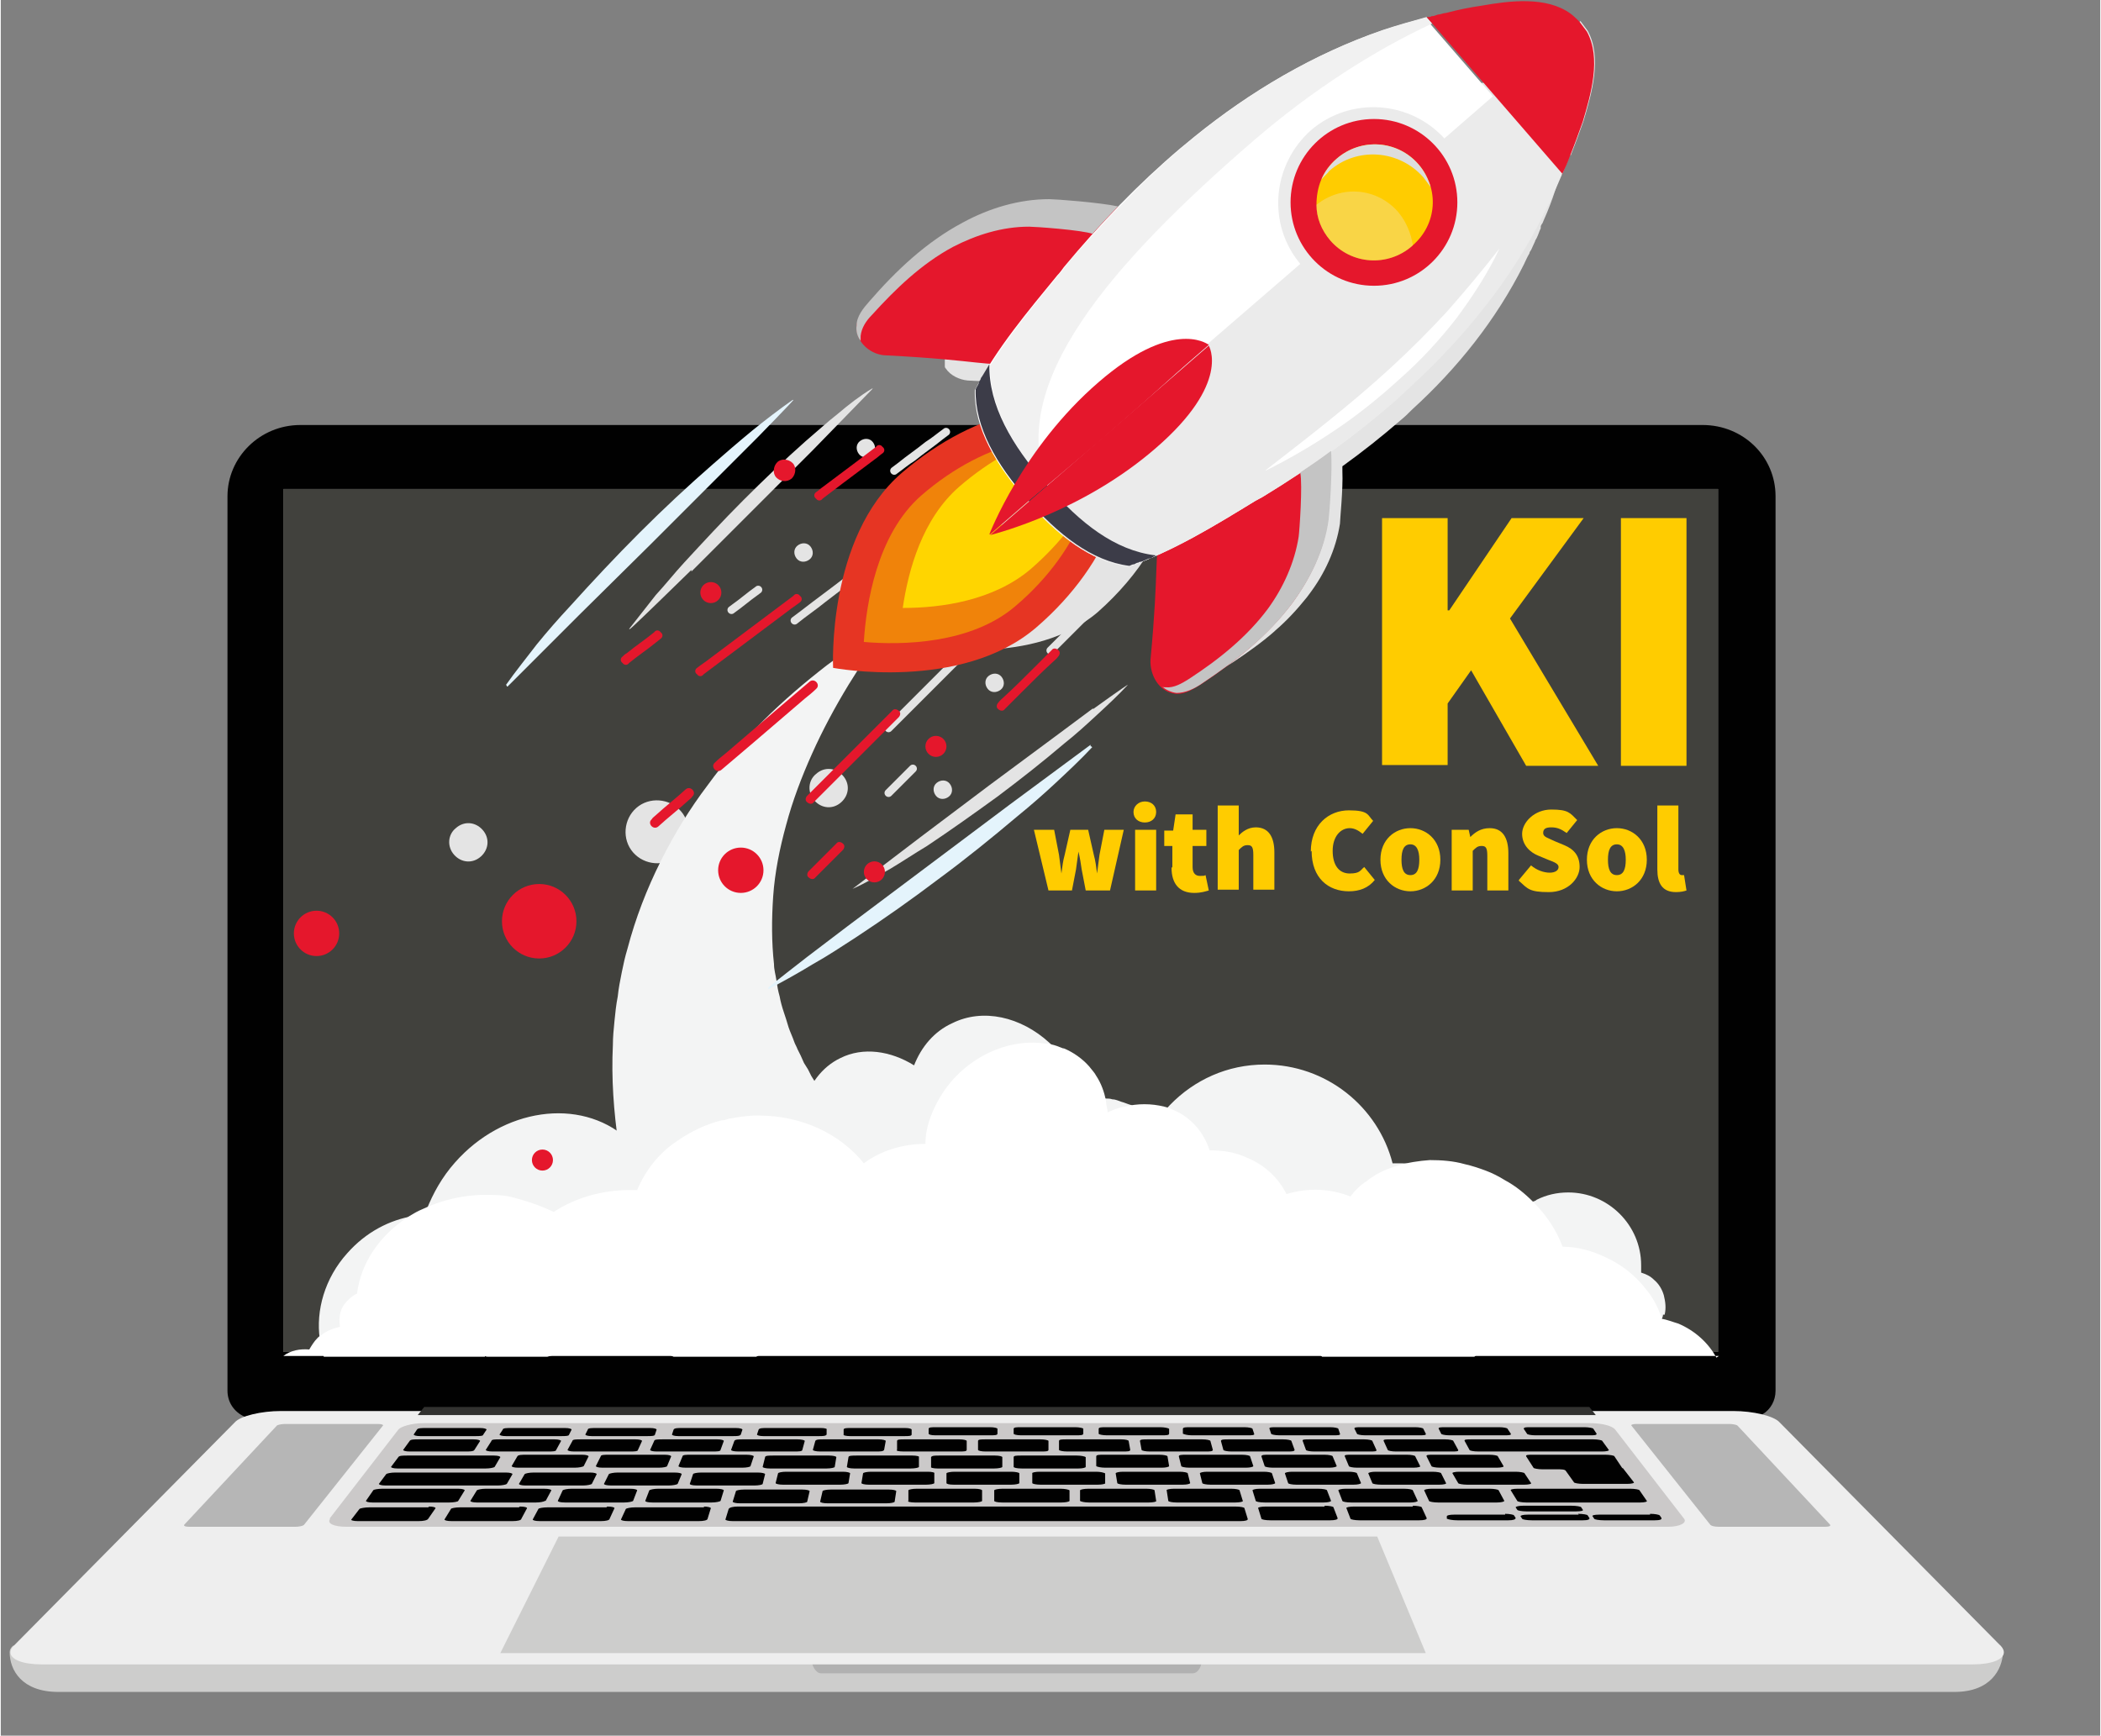 <?xml version="1.0" encoding="UTF-8"?>
<svg xmlns="http://www.w3.org/2000/svg" id="Ebene_1" width="91.5mm" height="75.6mm" version="1.1" viewBox="0 0 259.3 214.4">
  <rect x="0" y="0" width="259.3" height="214.4" fill="#808080" stroke="none"/>
  <defs>
    <style>
      .st0 {
        fill: #f1f1f1;
      }

      .st1 {
        fill: #010101;
      }

      .st2 {
        fill: #fc0;
      }

      .st3 {
        fill: #cdcdcc;
      }

      .st4 {
        fill: #eaeaea;
      }

      .st5 {
        fill: #e4e4e4;
      }

      .st6, .st7 {
        fill: #ebebeb;
      }

      .st8 {
        fill: #323230;
      }

      .st9 {
        fill: #41413d;
      }

      .st10 {
        fill: #c4c4c4;
      }

      .st11 {
        fill: #b1b1b1;
      }

      .st12 {
        fill: #ddd;
      }

      .st13 {
        fill: #fff;
      }

      .st14 {
        fill: #e5172c;
      }

      .st15 {
        fill: #e4f4fc;
      }

      .st16 {
        fill: #f3f4f4;
      }

      .st7 {
        isolation: isolate;
        opacity: .3;
      }

      .st17 {
        fill: #3c3c48;
      }

      .st18 {
        fill: #ffd500;
      }

      .st19 {
        fill: #cbc9c9;
      }

      .st20 {
        fill: #f0830a;
      }

      .st21 {
        fill: #e63523;
      }

      .st22 {
        fill: #e9e8c7;
      }

      .st23 {
        fill: #eee;
      }

      .st24 {
        fill: #b6b6b6;
      }
    </style>
  </defs>
  <g id="Ebene_11">
    <g>
      <path class="st4" d="M204.7,81c0,.5-.2.9-.3,1.4,0,.4.1.8.5.9.4.1.8-.1.9-.5,0-.5.2-.9.3-1.4,0-.4-.1-.8-.5-.9-.4-.1-.8.1-.9.5h0Z"></path>
      <path class="st4" d="M207.3,81.1c.3.4.5.8.8,1.2.2.3.7.5,1,.3.3-.2.5-.7.3-1-.3-.4-.5-.8-.8-1.2-.2-.3-.7-.5-1-.3-.3.2-.5.7-.3,1h0Z"></path>
      <path class="st4" d="M209.2,79.3c.5,0,.9.2,1.4.3.4,0,.8-.1.9-.5.1-.4-.1-.8-.5-.9-.5,0-.9-.2-1.4-.3-.4,0-.8.1-.9.5-.1.4.1.8.5.9h0Z"></path>
      <path class="st4" d="M209.3,76.7c.4-.3.8-.5,1.2-.8.3-.2.5-.7.3-1-.2-.3-.7-.5-1-.3-.4.3-.8.5-1.2.8-.3.2-.5.7-.3,1,.2.3.7.5,1,.3h0Z"></path>
      <path class="st4" d="M207.5,74.8c0-.5.2-.9.3-1.4,0-.4-.1-.8-.5-.9-.4-.1-.8.1-.9.5,0,.5-.2.9-.3,1.4,0,.4.1.8.5.9.4.1.8-.1.9-.5h0Z"></path>
      <path class="st4" d="M204.9,74.7c-.3-.4-.5-.8-.8-1.2-.2-.3-.7-.5-1-.3-.3.2-.5.7-.3,1,.3.4.5.8.8,1.2.2.3.7.5,1,.3.3-.2.5-.7.3-1h0Z"></path>
      <path class="st4" d="M203,76.5c-.5,0-.9-.2-1.4-.3-.4,0-.8.1-.9.5-.1.4.1.8.5.9.5,0,.9.2,1.4.3.4,0,.8-.1.9-.5.1-.4-.1-.8-.5-.9h0Z"></path>
      <path class="st4" d="M202.9,79.1c-.4.3-.8.5-1.2.8-.3.2-.5.7-.3,1,.2.3.7.5,1,.3.4-.3.8-.5,1.2-.8.3-.2.5-.7.3-1-.2-.3-.7-.5-1-.3h0Z"></path>
    </g>
    <g>
      <g>
        <path class="st1" d="M210.1,52.5H37c-5,0-9,4-9,8.8v110.5c0,1.4.8,2.6,2.1,3.2,0,0,0,0,0,0,.5.2,1,.3,1.5.3h184c.7,0,1.4-.2,2-.6,1-.6,1.6-1.7,1.6-2.9V61.3c0-4.9-4-8.8-9-8.8h0,0ZM34.9,60.4h177.2v106.6H34.9V60.4Z"></path>
        <rect class="st9" x="34.9" y="60.4" width="177.2" height="106.6"></rect>
      </g>
      <g>
        <path class="st3" d="M247,203.3H1.5c-.3.3-.4.5-.4.8,0,0,0,0,0,0h0c0,2.2,1.5,4.9,6,4.9h234.2c4.5,0,5.9-2.8,6-4.9h0s0,0,0-.1c0-.2-.1-.5-.4-.8h0,0Z"></path>
        <path class="st11" d="M148.4,204.6h0c0,1.2-.5,2.1-1.2,2.1h-45.9c-.6,0-1.2-.9-1.2-2h0c0-.2,0-.3,0-.5h48.1c0,.1,0,.3,0,.4h0Z"></path>
        <g>
          <path class="st23" d="M247.4,204.1h0c0,.9-1.5,1.5-3.9,1.5H5.1c-2.4,0-3.8-.6-3.9-1.4h0s0,0,0-.1c0-.2.1-.5.4-.8,0,0,0,0,0,0l27.3-27.6c.7-.8,3.3-1.4,5.7-1.4h179.4c2.4,0,5,.6,5.7,1.4l27.3,27.6s0,0,0,0c.3.3.4.6.4.8h0Z"></path>
          <g>
            <path class="st19" d="M40.6,187.6l8.5-11c.3-.4,1.7-.8,3.1-.8h144.1c1.4,0,2.7.3,3.1.8l8.5,11c.4.5-.5,1-2,1H42.7c-1.5,0-2.5-.4-2-1h0Z"></path>
            <g>
              <g>
                <path class="st1" d="M51.9,177.4h6.7c.5,0,1,0,1-.2l.4-.6c0-.1-.3-.2-.8-.2h-6.7c-.5,0-1,0-1.1.2l-.4.6c0,.1.3.2.8.2h0Z"></path>
                <path class="st1" d="M50.5,179.3h6.9c.5,0,1,0,1.1-.2l.7-1.1c0-.1-.3-.2-.8-.2h-6.8c-.5,0-1,0-1.1.2l-.8,1.1c0,.1.3.2.8.2Z"></path>
                <path class="st1" d="M60.7,179.3h6.9c.5,0,1,0,1-.2l.6-1.1c0-.1-.3-.2-.8-.2h-6.8c-.5,0-1,0-1,.2l-.7,1.1c0,.1.3.2.8.2h0Z"></path>
                <path class="st1" d="M70.8,179.3h6.9c.5,0,1,0,1-.2l.5-1.1c0-.1-.3-.2-.8-.2h-6.8c-.5,0-1,0-1,.2l-.6,1.1c0,.1.3.2.8.2Z"></path>
                <path class="st1" d="M81,179.3h6.9c.5,0,1,0,1-.2l.4-1.1c0-.1-.3-.2-.8-.2h-6.8c-.5,0-1,0-1,.2l-.5,1.1c0,.1.3.2.8.2h0Z"></path>
                <path class="st1" d="M90.6,178l-.4,1.1c0,.1.3.2.9.2h6.9c.5,0,1,0,1-.2l.3-1.1c0-.1-.4-.2-.9-.2h-6.8c-.5,0-.9,0-1,.2h0Z"></path>
                <path class="st1" d="M108.4,177.8h-6.8c-.5,0-.9,0-1,.2l-.3,1.1c0,.1.4.2.9.2h6.9c.5,0,.9,0,1-.2l.2-1.1c0-.1-.4-.2-.9-.2h0Z"></path>
                <path class="st1" d="M118.4,177.8h-6.8c-.5,0-.9,0-.9.2v1.1c-.2.1.2.2.8.2h6.9c.5,0,.9,0,.9-.2v-1.1c0-.1-.4-.2-.9-.2h0,0Z"></path>
                <path class="st1" d="M128.4,177.8h-6.8c-.5,0-.9,0-.9.2v1.1c0,.1.4.2.9.2h6.9c.5,0,.9,0,.9-.2v-1.1c0-.1-.5-.2-1-.2h0,0Z"></path>
                <path class="st1" d="M138.4,177.8h-6.8c-.5,0-.9,0-.9.2v1.1c0,.1.5.2,1,.2h6.9c.5,0,.9,0,.9-.2l-.2-1.1c0-.1-.4-.2-.9-.2h0Z"></path>
                <path class="st1" d="M141.9,179.3h6.9c.5,0,.9,0,.9-.2l-.3-1.1c0-.1-.5-.2-1-.2h-6.8c-.5,0-.9,0-.9.2l.2,1.1c0,.1.5.2,1,.2h0s0,0,0,0Z"></path>
                <path class="st1" d="M152,179.3h6.9c.5,0,.9,0,.9-.2l-.4-1.1c0-.1-.5-.2-1-.2h-6.8c-.5,0-.9,0-.9.2l.3,1.1c0,.1.5.2,1,.2h0Z"></path>
                <path class="st1" d="M162.2,179.3h6.9c.5,0,.9,0,.8-.2l-.5-1.1c0-.1-.5-.2-1-.2h-6.8c-.5,0-.9,0-.8.2l.4,1.1c0,.1.5.2,1,.2h0,0Z"></path>
                <path class="st1" d="M172.3,179.3h6.9c.5,0,.9,0,.8-.2l-.6-1.1c0-.1-.5-.2-1-.2h-6.8c-.5,0-.9,0-.8.2l.5,1.1c0,.1.5.2,1,.2h0Z"></path>
                <path class="st1" d="M72,181.1l.6-1.2c0-.1-.3-.2-.8-.2h-6.9c-.5,0-1,0-1.1.2l-.7,1.2c0,.1.3.2.8.2h7c.5,0,1-.1,1.1-.2h0Z"></path>
                <path class="st1" d="M74.3,181.3h7c.5,0,1-.1,1-.2l.5-1.2c0-.1-.3-.2-.8-.2h-6.9c-.5,0-1,0-1,.2l-.6,1.2c0,.1.3.2.8.2h0Z"></path>
                <path class="st1" d="M84.6,181.3h7c.5,0,1-.1,1-.2l.4-1.2c0-.1-.4-.2-.9-.2h-6.9c-.5,0-1,0-1,.2l-.5,1.2c0,.1.3.2.9.2h0Z"></path>
                <path class="st1" d="M94.4,180l-.3,1.2c0,.1.4.2.9.2h7c.5,0,1-.1,1-.2l.2-1.2c0-.1-.4-.2-.9-.2h-6.9c-.5,0-1,0-1,.2h0Z"></path>
                <path class="st1" d="M104.7,180l-.2,1.2c0,.1.4.2.9.2h7c.5,0,1-.1,1-.2v-1.2c.1-.1-.3-.2-.8-.2h-6.9c-.5,0-1,0-1,.2h0Z"></path>
                <path class="st1" d="M114.9,180v1.2c-.1.1.3.2.8.2h7c.5,0,1-.1,1-.2v-1.2c0-.1-.4-.2-.9-.2h-6.9c-.5,0-.9,0-1,.2h0Z"></path>
                <path class="st1" d="M125.1,180v1.2c0,.1.4.2,1,.2h7c.5,0,.9-.1.9-.2v-1.2c-.1-.1-.6-.2-1.1-.2h-6.9c-.5,0-.9,0-.9.2h0Z"></path>
                <path class="st1" d="M135.3,179.9v1.2c.1.1.6.2,1.1.2h7c.5,0,.9-.1.9-.2l-.2-1.2c0-.1-.5-.2-1-.2h-6.9c-.5,0-.9,0-.9.2h0Z"></path>
                <path class="st1" d="M146.8,181.3h7c.5,0,.9-.1.9-.2l-.4-1.2c0-.1-.5-.2-1-.2h-6.9c-.5,0-.9,0-.9.2l.3,1.2c0,.1.5.2,1,.2h0Z"></path>
                <path class="st1" d="M157.1,181.3h7c.5,0,.9-.1.9-.2l-.5-1.2c0-.1-.5-.2-1-.2h-6.9c-.5,0-.9,0-.9.2l.4,1.2c0,.1.5.2,1,.2h0,0Z"></path>
                <path class="st1" d="M167.5,181.3h7c.5,0,.9-.1.8-.2l-.6-1.2c0-.1-.5-.2-1-.2h-6.9c-.5,0-.9,0-.8.2l.5,1.2c0,.1.5.2,1,.2h0,0Z"></path>
                <path class="st1" d="M177.8,181.3h7c.5,0,.9-.1.8-.2l-.7-1.2c0-.1-.5-.2-1.1-.2h-6.9c-.5,0-.9,0-.8.2l.6,1.2c0,.1.5.2,1.1.2h0,0Z"></path>
                <path class="st1" d="M200.3,181.4l-.6-.9-.4-.6c0-.1-.6-.2-1.1-.2h-9c-.5,0-.9,0-.8.2l.9,1.4c0,.1.6.2,1.1.2h1.8c.5,0,1,0,1.1.2l1,1.4c0,.1.6.2,1.1.2h5.5c.5,0,.9-.1.8-.2l-1.4-1.8h0Z"></path>
                <path class="st1" d="M64.8,183.5h7.1c.5,0,1-.1,1.1-.2l.6-1.2c0-.1-.3-.2-.8-.2h-7c-.5,0-1,.1-1.1.2l-.7,1.2c0,.1.3.2.8.2h0,0Z"></path>
                <path class="st1" d="M75.4,183.5h7.1c.5,0,1-.1,1.1-.2l.5-1.2c0-.1-.3-.2-.9-.2h-7c-.5,0-1,.1-1.1.2l-.6,1.2c0,.1.3.2.9.2h0Z"></path>
                <path class="st1" d="M86,183.5h7.1c.5,0,1-.1,1-.2l.3-1.2c0-.1-.4-.2-.9-.2h-7c-.5,0-1,.1-1,.2l-.4,1.2c0,.1.3.2.9.2h0Z"></path>
                <path class="st1" d="M104.7,183.2l.2-1.2c0-.1-.4-.2-.9-.2h-7c-.5,0-1,.1-1,.2l-.3,1.2c0,.1.4.2.9.2h7.1c.5,0,1-.1,1-.2h0,0Z"></path>
                <path class="st1" d="M115.3,183.2v-1.2c.1-.1-.3-.2-.8-.2h-7c-.5,0-1,.1-1,.2l-.2,1.2c0,.1.4.2.9.2h7.1c.5,0,1-.1,1-.2h0Z"></path>
                <path class="st1" d="M125.8,183.2v-1.2c0-.1-.5-.2-1-.2h-7c-.5,0-1,.1-1,.2v1.2c0,.1.3.2.9.2h7.1c.5,0,1-.1,1-.2h0Z"></path>
                <path class="st1" d="M136.4,183.2v-1.2c-.2-.1-.6-.2-1.1-.2h-7c-.5,0-1,.1-.9.2v1.2c0,.1.5.2,1,.2h7.1c.5,0,1-.1.9-.2h0Z"></path>
                <path class="st1" d="M146.9,183.2l-.3-1.2c0-.1-.5-.2-1-.2h-7c-.5,0-.9.1-.9.2l.2,1.2c0,.1.5.2,1,.2h7.1c.5,0,.9-.1.9-.2h0Z"></path>
                <path class="st1" d="M149.4,183.4h7.1c.5,0,.9-.1.9-.2l-.4-1.2c0-.1-.5-.2-1-.2h-7c-.5,0-.9.1-.9.2l.3,1.2c0,.1.5.2,1,.2h0,0Z"></path>
                <path class="st1" d="M160,183.4h7.1c.5,0,.9-.1.9-.2l-.5-1.2c0-.1-.5-.2-1-.2h-7c-.5,0-.9.1-.9.2l.4,1.2c0,.1.5.2,1,.2h0,0Z"></path>
                <path class="st1" d="M170.6,183.4h7.1c.5,0,.9-.1.8-.2l-.6-1.2c0-.1-.5-.2-1.1-.2h-7c-.5,0-.9.1-.9.2l.5,1.2c0,.1.5.2,1.1.2h0Z"></path>
                <path class="st1" d="M181.1,183.4h7.1c.5,0,.9-.1.8-.2l-.8-1.2c0-.1-.6-.2-1.1-.2h-7c-.5,0-.9.1-.8.2l.7,1.2c0,.1.6.2,1.1.2h0Z"></path>
                <path class="st1" d="M67.3,185.4l.7-1.3c0-.1-.3-.2-.9-.2h-7.2c-.5,0-1,.1-1.1.2l-.8,1.3c0,.1.3.2.8.2h7.3c.5,0,1-.1,1.1-.2h0Z"></path>
                <path class="st1" d="M78.1,185.4l.5-1.3c0-.1-.3-.2-.9-.2h-7.2c-.5,0-1,.1-1.1.2l-.6,1.3c0,.1.3.2.9.2h7.3c.5,0,1-.1,1.1-.2h0Z"></path>
                <path class="st1" d="M88.4,183.9h-7.2c-.5,0-1,.1-1.1.2l-.5,1.3c0,.1.3.2.9.2h7.3c.5,0,1-.1,1.1-.2l.4-1.3c0-.1-.4-.2-.9-.2h0Z"></path>
                <path class="st1" d="M91.3,185.7h7.3c.5,0,1-.1,1-.2l.3-1.3c0-.1-.4-.2-.9-.2h-7.2c-.5,0-1,.1-1,.2l-.4,1.3c0,.1.4.2.9.2h0Z"></path>
                <path class="st1" d="M102.1,185.7h7.3c.5,0,1-.1,1-.2l.2-1.3c0-.1-.4-.2-.9-.2h-7.2c-.5,0-1,.1-1,.2l-.3,1.3c0,.1.4.2.9.2h0Z"></path>
                <path class="st1" d="M112.9,185.6h7.3c.5,0,1-.1,1-.2v-1.3c0-.1-.4-.2-.9-.2h-7.2c-.5,0-1,.1-1,.2v1.3c-.2.1.3.2.8.2h0Z"></path>
                <path class="st1" d="M123.7,185.6h7.3c.5,0,1-.1,1-.2v-1.3c-.1-.1-.6-.2-1.1-.2h-7.2c-.5,0-1,.1-1,.2v1.3c0,.1.4.2,1,.2h0Z"></path>
                <path class="st1" d="M134.5,185.6h7.3c.5,0,1-.1.9-.2l-.2-1.3c0-.1-.5-.2-1-.2h-7.2c-.5,0-1,.1-1,.2v1.3c.1.1.6.2,1.1.2h0,0Z"></path>
                <path class="st1" d="M152.1,183.9h-7.2c-.5,0-1,.1-.9.2l.2,1.3c0,.1.5.2,1,.2h7.3c.5,0,1-.1.9-.2l-.4-1.3c0-.1-.5-.2-1-.2h0Z"></path>
                <path class="st1" d="M162.7,183.9h-7.2c-.5,0-.9.1-.9.2l.4,1.3c0,.1.5.2,1.1.2h7.3c.5,0,.9-.1.9-.2l-.5-1.3c0-.1-.5-.2-1.1-.2h0Z"></path>
                <path class="st1" d="M173.3,183.9h-7.2c-.5,0-.9.1-.9.2l.5,1.3c0,.1.5.2,1.1.2h7.3c.5,0,.9-.1.9-.2l-.6-1.3c0-.1-.5-.2-1.1-.2h0Z"></path>
                <path class="st1" d="M183.9,183.9h-7.2c-.5,0-.9.1-.9.2l.6,1.3c0,.1.6.2,1.1.2h7.3c.5,0,.9-.1.9-.2l-.7-1.3c0-.1-.6-.2-1.1-.2h0,0Z"></path>
                <path class="st1" d="M188.3,185.6h14.2c.5,0,.9-.1.8-.2l-.9-1.3c0-.1-.6-.2-1.1-.2h-14c-.5,0-.9.1-.8.2l.8,1.3c0,.1.6.2,1.1.2h0Z"></path>
                <path class="st1" d="M64,186.2h-7.3c-.5,0-1.1.1-1.1.2l-.8,1.3c0,.1.3.2.9.2h7.5c.6,0,1.1-.1,1.1-.3l.7-1.3c0-.1-.3-.2-.9-.2h0Z"></path>
                <path class="st1" d="M74.8,186.2h-7.3c-.5,0-1.1.1-1.1.2l-.7,1.3c0,.1.3.2.9.2h7.5c.6,0,1.1-.1,1.1-.3l.6-1.3c0-.1-.3-.2-.9-.2h0Z"></path>
                <path class="st1" d="M86.9,186.2h-8.6c-.5,0-1,.1-1.1.2l-.6,1.3c0,.1.3.2.9.2h8.7c.6,0,1.1-.1,1.1-.3l.4-1.3c0-.1-.4-.2-.9-.2h0Z"></path>
                <path class="st1" d="M152.7,186.1h-61.7c-.5,0-1,.1-1.1.3l-.4,1.3c0,.1.4.2.9.2h62.7c.6,0,1-.1.9-.3l-.4-1.3c0-.1-.5-.2-1.1-.2h0s0,0,0,0Z"></path>
                <path class="st1" d="M163.5,186.1h-7.3c-.5,0-1,.1-.9.2l.4,1.3c0,.1.5.2,1.1.2h7.4c.6,0,1-.1.9-.3l-.5-1.3c0-.1-.5-.2-1.1-.2h0,0Z"></path>
                <path class="st1" d="M174.4,186.1h-7.3c-.5,0-1,.1-.9.2l.5,1.3c0,.1.6.2,1.1.2h7.4c.6,0,1-.1.9-.3l-.6-1.3c0-.1-.6-.2-1.1-.2h0Z"></path>
                <path class="st1" d="M198.6,179.1l-.8-1.1c0-.1-.6-.2-1.1-.2h-15.1c-.5,0-.9,0-.8.2l.6,1.1c0,.1.5.2,1.1.2h15.3c.5,0,.9-.1.8-.2h0,0Z"></path>
                <path class="st1" d="M49,181.4h10.9c.5,0,1-.1,1.1-.2l.7-1.2c0-.1-.3-.2-.8-.2h-10.7c-.5,0-1,0-1.1.2l-.9,1.2c0,.1.3.2.8.2h0Z"></path>
                <path class="st1" d="M47.5,183.5h13.9c.5,0,1-.1,1.1-.2l.7-1.2c0-.1-.3-.2-.8-.2h-13.7c-.5,0-1,.1-1.1.2l-.9,1.2c0,.1.3.2.8.2h0Z"></path>
                <path class="st1" d="M56.5,185.4l.8-1.3c0-.1-.3-.2-.8-.2h-9.4c-.5,0-1.1.1-1.1.2l-.9,1.3c0,.1.3.2.8.2h9.5c.5,0,1.1-.1,1.1-.2h0Z"></path>
                <path class="st1" d="M52.8,186.2h-7.3c-.5,0-1.1.1-1.2.2l-1,1.3c-.1.1.3.2.8.2h7.5c.6,0,1.1-.1,1.2-.3l.9-1.3c0-.1-.3-.2-.8-.2h0Z"></path>
                <path class="st1" d="M62.5,177.4h6.7c.5,0,1,0,1-.2l.3-.6c0-.1-.3-.2-.8-.2h-6.7c-.5,0-1,0-1,.2l-.4.6c0,.1.3.2.8.2h0Z"></path>
                <path class="st1" d="M73.1,177.4h6.7c.5,0,1,0,1-.2l.2-.6c0-.1-.3-.2-.8-.2h-6.7c-.5,0-1,0-1,.2l-.3.6c0,.1.3.2.8.2h0Z"></path>
                <path class="st1" d="M83.7,177.4h6.7c.5,0,.9,0,1-.2l.2-.6c0-.1-.3-.2-.8-.2h-6.7c-.5,0-.9,0-1,.2l-.2.6c0,.1.3.2.8.2h0,0Z"></path>
                <path class="st1" d="M94.3,177.4h6.7c.5,0,.9,0,1-.2v-.6c.1-.1-.2-.2-.7-.2h-6.7c-.5,0-.9,0-1,.2l-.2.6c0,.1.3.2.8.2h0Z"></path>
                <path class="st1" d="M104.9,177.4h6.7c.5,0,.9,0,.9-.2v-.6c0-.1-.3-.2-.8-.2h-6.7c-.5,0-.9,0-.9.2v.6c-.1.1.3.2.8.2h0Z"></path>
                <path class="st1" d="M115.5,177.3h6.7c.5,0,.9,0,.9-.2v-.6c0-.1-.4-.2-.9-.2h-6.7c-.5,0-.9,0-.9.2v.6c0,.1.3.2.8.2h0Z"></path>
                <path class="st1" d="M126.1,177.3h6.7c.5,0,.9,0,.9-.2v-.6c0-.1-.5-.2-1-.2h-6.7c-.5,0-.9,0-.9.2v.6c0,.1.4.2.9.2h0Z"></path>
                <path class="st1" d="M136.7,177.3h6.7c.5,0,.9,0,.9-.2v-.6c-.1-.1-.6-.2-1.1-.2h-6.7c-.5,0-.9,0-.9.2v.6c0,.1.5.2,1,.2h0,0Z"></path>
                <path class="st1" d="M147.3,177.3h6.7c.5,0,.9,0,.8-.2l-.2-.6c0-.1-.5-.2-1-.2h-6.7c-.5,0-.9,0-.9.2v.6c.2.1.6.2,1.1.2h0,0Z"></path>
                <path class="st1" d="M157.9,177.3h6.7c.5,0,.9,0,.8-.2l-.2-.6c0-.1-.5-.2-1-.2h-6.7c-.5,0-.9,0-.8.2l.2.6c0,.1.5.2,1,.2h0,0Z"></path>
                <path class="st1" d="M168.5,177.3h6.7c.5,0,.9,0,.8-.2l-.3-.6c0-.1-.5-.2-1-.2h-6.7c-.5,0-.9,0-.8.2l.3.6c0,.1.5.2,1,.2h0Z"></path>
                <path class="st1" d="M179,177.3h6.7c.5,0,.9,0,.8-.2l-.4-.6c0-.1-.5-.2-1-.2h-6.7c-.5,0-.9,0-.8.2l.3.6c0,.1.5.2,1,.2h0Z"></path>
                <path class="st1" d="M194.9,187.1h-6.3c-.6,0-.9.1-.9.2l.2.3c0,.1.6.2,1.2.2h6.3c.6,0,.9-.1.8-.3l-.2-.3c0-.1-.6-.2-1.2-.2h0Z"></path>
                <path class="st1" d="M194.2,186h-6.2c-.5,0-.9.1-.9.2l.2.3c0,.1.6.2,1.1.2h6.2c.6,0,.9-.1.8-.2l-.2-.3c0-.1-.6-.2-1.2-.2h0Z"></path>
                <path class="st1" d="M203.7,187.1h-6.3c-.6,0-.9.1-.8.2l.2.3c0,.1.6.2,1.2.2h6.3c.6,0,.9-.1.8-.3l-.2-.3c-.1-.1-.6-.2-1.2-.2h0Z"></path>
                <path class="st1" d="M185.8,187.1h-6.3c-.6,0-.9.1-.9.2v.3c.2.1.7.2,1.3.2h6.3c.6,0,.9-.1.9-.3l-.2-.3c0-.1-.6-.2-1.1-.2h0Z"></path>
                <path class="st1" d="M189.6,177.3h6.7c.5,0,.8,0,.8-.2l-.4-.6c0-.1-.6-.2-1.1-.2h-6.7c-.5,0-.8,0-.8.2l.4.6c0,.1.5.2,1,.2h0Z"></path>
              </g>
              <path class="st24" d="M225.2,188.6h-13c-.5,0-1-.1-1.1-.3l-9.7-12.2c-.1-.1.2-.2.6-.2h11.5c.4,0,.9.1,1,.2l11.4,12.2c.2.2-.1.3-.6.3h0Z"></path>
              <path class="st24" d="M36.3,188.6h-13c-.5,0-.8-.1-.6-.3l11.4-12.2c.1-.1.6-.2,1-.2h11.5c.4,0,.7.1.6.2l-9.7,12.2c-.1.2-.7.3-1.1.3h0Z"></path>
            </g>
            <polygon class="st3" points="176 204.2 61.7 204.2 68.9 189.8 170 189.8 176 204.2"></polygon>
          </g>
          <polygon class="st8" points="197 174.8 51.5 174.8 52.3 173.8 196.2 173.8 197 174.8"></polygon>
        </g>
      </g>
    </g>
    <g>
      <path class="st5" d="M134.9,87.5l-4.3,3.2-8.5,6.3-8.5,6.4-4.2,3.2-4.2,3.2h0c1.6-.7,3.1-1.6,4.7-2.5,1.5-.9,3-1.9,4.5-2.8,3-2,5.8-4,8.7-6.1,2.8-2.1,5.6-4.3,8.3-6.6,1.4-1.1,2.7-2.3,4-3.5,1.3-1.2,2.6-2.4,3.8-3.7h0c0-.1-4.3,3-4.3,3h0Z"></path>
      <path class="st5" d="M85.3,70.6l7.5-7.5,7.5-7.5,3.7-3.8,3.7-3.8h-.1c-1.5.9-2.9,2-4.2,3.1-1.4,1.1-2.7,2.3-4,3.4-2.6,2.3-5.2,4.8-7.7,7.3-2.5,2.5-4.9,5.1-7.3,7.7-1.2,1.3-2.3,2.7-3.5,4-1.1,1.4-2.2,2.8-3.3,4.2h.1c0,.1,3.8-3.6,3.8-3.6l3.8-3.7h0Z"></path>
      <path class="st5" d="M193,13.2c-.2-.4-.5-.7-.7-1-.3-.3-.6-.6-.9-.9-2.6-1.9-6.5-1.4-9.4-.9-1.2.2-2.5.5-3.8.8-.3,0-.6.1-.8.2-.2,0-.5.1-.7.2-.1,0-.2,0-.3,0,0,0-.1,0-.2,0h0c-1.6.4-3.1.9-4.6,1.4-7.2,2.4-13.8,6.3-19.7,11.1-.5.4-1,.8-1.4,1.2-.5.4-1,.9-1.5,1.3,0,0-.1.1-.2.2-.5.4-.9.8-1.4,1.3,0,0-.2.2-.3.3-.4.4-.9.8-1.3,1.2-.1.1-.2.2-.3.3-.4.4-.8.8-1.3,1.3-.1.1-.2.2-.3.3,0,0,0,0-.1.1,0,0,0,0,0,0,0,0-.1,0-.2,0h0c0,0-.1,0-.2,0,0,0,0,0,0,0,0,0-.1,0-.2,0,0,0,0,0,0,0,0,0,0,0-.1,0,0,0,0,0,0,0,0,0-.1,0-.2,0h-.1s0,0-.1,0c0,0-.1,0-.2,0,0,0,0,0,0,0-2.2-.3-5.2-.5-5.7-.5-1.7,0-3.3.3-4.9.7-1.5.4-2.9,1-4.2,1.7-3.8,2-6.9,5-9.7,8.2-.6.7-1.3,1.5-1.4,2.5h0c0,.1,0,.2,0,.3,0,0,0,0,0,0,0,0,0,.2,0,.3,0,0,0,0,0,0,0,0,0,.2,0,.3,0,0,0,0,0,0,0,0,0,.1,0,.2,0,0,0,0,0,0,0,0,0,.1.1.2,0,0,0,0,0,0,0,0,0,0,0,0h0c.6.9,1.7,1.4,2.7,1.5,6.7.3,9.3.8,10.9.9-.1.2-.3.5-.4.7,0,0,0,.2-.1.2,0,.1-.2.3-.2.4,0,0,0,0,0,.1,0,.1-.1.2-.2.3,0,0,0,0,0,0,0,0,0,.1,0,.2,0,0,0,0,0,0,0,.2-.2.3-.3.5,0,0,0,.1,0,.2,0,1.2.2,2.4.5,3.6-2.7,1.1-5.6,2.9-8.2,5.2-7.9,6.8-7.2,20.5-7.2,20.5,0,0,13.4,2.6,21.3-4.2,2.6-2.3,4.8-4.9,6.3-7.4,1.1.5,2.2.9,3.4,1,.2,0,.4-.1.5-.2,0,0,0,0,0,0,0,0,.1,0,.2,0,0,0,0,0,0,0,0,0,0,0,.1,0,0,0,0,0,0,0,0,0,.2,0,.3,0,0,0,.1,0,.2,0,.2,0,.4-.2.6-.2,0,0,0,0,0,0,0,0,0,0,.1,0h0s0,0,0,0c.2,0,.4-.2.6-.3-.1,1.6,0,4.2-.7,10.9,0,1,.3,2.2,1.1,2.9,0,0,0,0,0,0,0,0,0,0,0,0,0,0,0,0,0,0,0,0,.1.1.2.2,0,0,0,0,0,0,0,0,.1,0,.2.1,0,0,0,0,0,0,0,0,.2,0,.3.1,0,0,0,0,0,0,0,0,.2,0,.3,0,0,0,0,0,0,0,0,0,.2,0,.3,0,0,0,0,0,0,0,.3,0,.5,0,.8,0,.7-.2,1.3-.5,1.9-.9,1.8-1.2,3.5-2.4,5.1-3.8,0,0,0,0,0,0,0,0,0,0,.1-.1,1.4-1.2,2.7-2.6,3.9-4.1.1-.1.2-.3.3-.4,1.9-2.5,3.3-5.5,3.8-8.7,0-.5.4-4.3.3-6.5h0c0,0,0-.1,0-.2,0,0,0,0,0-.1,0,0,0,0,0,0,0,0,0,0,0-.1,0,0,0,0,0,0,0,0,0-.1,0-.2,0,0,0,0,0,0h0c2.5-1.8,4.9-3.7,7.2-5.7.5-.4.9-.8,1.4-1.3,5.6-5.1,10.4-11.1,13.8-17.9.2-.4.4-.9.7-1.4,0-.1.1-.3.2-.4.2-.4.3-.7.5-1.1,0-.1.1-.2.2-.4.2-.4.3-.8.5-1.2h0,0c0,0,0-.1,0-.2,0-.1.1-.3.2-.4.2-.5.4-.9.6-1.4.5-1.2.9-2.4,1.3-3.6.9-2.8,2-6.6.5-9.4h0Z"></path>
      <path class="st5" d="M112.3,94.6c-.9.9-1.7,1.7-2.6,2.6-.1.1-.2.2-.4.4-.2.2-.2.5,0,.7.2.2.5.2.7,0,.9-.9,1.7-1.7,2.6-2.6.1-.1.2-.2.4-.4.2-.2.2-.5,0-.7-.2-.2-.5-.2-.7,0Z"></path>
      <path class="st5" d="M96.5,88.9l-3.2,2.7c-.2.1-.3.3-.4.4-.5.4.2,1.2.7.8l3.2-2.7c.2-.1.3-.3.4-.4.5-.4-.2-1.2-.7-.8h0Z"></path>
      <path class="st5" d="M108.9,79.5c.4-.4.8-.7,1.2-1.1.5-.4-.2-1.2-.7-.8-1.1,1-2.2,1.9-3.4,2.9-1.8,1.5-3.6,3.1-5.3,4.6-.4.4-.8.7-1.2,1.1-.5.4.2,1.2.7.8,1.1-1,2.2-1.9,3.4-2.9,1.8-1.5,3.6-3.1,5.3-4.6h0Z"></path>
      <path class="st5" d="M118.9,80.7c-.2-.2-.5-.2-.7,0-1,1-2,2-3,3-1.6,1.6-3.2,3.2-4.8,4.8-.4.4-.7.7-1.1,1.1-.2.2-.2.5,0,.7.2.2.5.2.7,0,1-1,2-2,3-3,1.6-1.6,3.2-3.2,4.8-4.8.4-.4.7-.7,1.1-1.1.2-.2.2-.5,0-.7Z"></path>
      <path class="st5" d="M130,80.7c.6-.6,1.3-1.3,1.9-1.9,1-1,2-2,3-3,.2-.2.5-.5.7-.7.2-.2.2-.5,0-.7-.2-.2-.5-.2-.7,0-.6.6-1.3,1.3-1.9,1.9-1,1-2,2-3,3-.2.2-.5.5-.7.7-.2.2-.2.5,0,.7.2.2.5.2.7,0Z"></path>
      <path class="st5" d="M93.9,72.5c-.2-.2-.5-.2-.7,0-1,.7-1.9,1.5-2.9,2.2-.1.1-.3.2-.4.3-.2.2-.2.5,0,.7.2.2.5.2.7,0,1-.7,1.9-1.5,2.9-2.2.1-.1.3-.2.4-.3.2-.2.2-.5,0-.7Z"></path>
      <path class="st5" d="M107.2,70.3c.4-.3.8-.6,1.2-.9.2-.2.2-.5,0-.7-.2-.2-.5-.2-.7,0-1.1.9-2.3,1.7-3.4,2.6-1.8,1.4-3.6,2.7-5.4,4.1-.4.3-.8.6-1.2.9-.2.2-.2.5,0,.7.2.2.5.2.7,0,1.1-.9,2.3-1.7,3.4-2.6,1.8-1.4,3.6-2.7,5.4-4.1Z"></path>
      <path class="st5" d="M110.7,58.5c.7-.5,1.4-1.1,2.2-1.6,1.1-.9,2.3-1.7,3.4-2.6.3-.2.5-.4.8-.6.2-.2.2-.5,0-.7-.2-.2-.5-.2-.7,0-.7.5-1.4,1.1-2.2,1.6-1.1.9-2.3,1.7-3.4,2.6-.3.2-.5.4-.8.6-.2.2-.2.5,0,.7.2.2.5.2.7,0Z"></path>
      <path class="st5" d="M100.7,95.6c-1,.8-1.1,2.3-.2,3.3s2.3,1.1,3.3.2,1.1-2.3.2-3.3-2.3-1.1-3.3-.2Z"></path>
      <path class="st5" d="M56.2,102.3c-1,.8-1.1,2.3-.2,3.3s2.3,1.1,3.3.2,1.1-2.3.2-3.3-2.3-1.1-3.3-.2Z"></path>
      <path class="st5" d="M78.5,99.8c-1.6,1.4-1.8,3.9-.4,5.5,1.4,1.6,3.9,1.8,5.5.4,1.6-1.4,1.8-3.9.4-5.5s-3.9-1.8-5.5-.4Z"></path>
      <path class="st5" d="M123.5,85.2c.5-.4.5-1.1.1-1.6-.4-.5-1.1-.5-1.6-.1-.5.4-.5,1.1-.1,1.6.4.5,1.1.5,1.6.1Z"></path>
      <path class="st5" d="M80.7,127c-.5.4-.5,1.1-.1,1.6.4.5,1.1.5,1.6.1s.5-1.1.1-1.6c-.4-.5-1.1-.5-1.6-.1Z"></path>
      <path class="st5" d="M115.6,96.7c-.5.4-.5,1.1-.1,1.6.4.5,1.1.5,1.6.1.5-.4.5-1.1.1-1.6-.4-.5-1.1-.5-1.6-.1h0Z"></path>
      <path class="st5" d="M106.1,54.5c-.5.4-.5,1.1-.1,1.6s1.1.5,1.6.1.5-1.1.1-1.6-1.1-.5-1.6-.1Z"></path>
      <path class="st5" d="M98.4,67.4c-.5.4-.5,1.1-.1,1.6s1.1.5,1.6.1.5-1.1.1-1.6c-.4-.5-1.1-.5-1.6-.1h0Z"></path>
    </g>
    <path class="st16" d="M79.4,153.3c-1.3-3.9-2.4-7.9-3.1-11.9-.6-4.1-.9-8.2-.7-12.3,0-1,.1-2,.2-3,.1-1,.2-2,.4-3,.1-1,.3-2,.5-3,.2-1,.4-1.9.7-2.9,1-3.8,2.4-7.4,4.1-10.8,1.7-3.4,3.6-6.5,5.8-9.4,2.1-2.9,4.5-5.6,6.9-8,2.5-2.5,5.1-4.7,7.8-6.8,1.4-1,2.7-2,4.1-3,1.4-.9,2.8-1.8,4.3-2.6-1.1,1.3-2.1,2.6-3,3.9-1,1.3-1.8,2.7-2.7,4.1-1.7,2.8-3.2,5.6-4.5,8.5-1.3,2.9-2.4,5.8-3.2,8.8-.8,2.9-1.4,5.9-1.6,8.8-.2,2.9-.2,5.7.1,8.4,0,.7.2,1.3.3,2,.1.7.2,1.3.4,2,.1.6.3,1.3.5,1.9.2.6.4,1.2.6,1.9.2.6.5,1.2.7,1.8.1.3.3.6.4.9l.2.4.2.4.4.9.5.8.2.4.2.4.5.8c1.3,2.2,2.9,4.2,4.6,6.1l-25.7,13.5h0s0,0,0,0Z"></path>
    <g>
      <path class="st16" d="M205.3,162.4c0,.3-.2.6-.3,1-.3.7-.6,1.3-1.1,1.9-2,2.2-5.2,2.7-7.1,1-.4-.4-.7-.8-1-1.3-.8.2-1.5.3-2.4.3-3.2,0-5.9-1.6-7.5-4.1-.7,2.5-2,4.7-3.9,6.4h-18.8c-1.2-1.1-2.2-2.4-2.9-3.9-1.5.4-3,.7-4.6.7-5.5,0-10.4-2.7-13.4-6.9-2.1,1.8-4.9,2.9-7.9,2.9-5.6,0-10.2-3.7-11.8-8.7-1.1-.2-2.2-.7-3.2-1.3-.8,2.2-2.3,4-4.3,4.9-1.2.6-2.6.9-3.9.8-1,2.7-2.8,4.9-5.3,6.1-2.5,1.2-5.4,1.3-8.1.4-.9,2.1-2.5,3.9-4.5,5h-10.2c-1.1-.5-2.1-1.2-3.1-2.1-1.4-.8-2.6-2-3.7-3.3-2.5,2.7-5.6,4.5-8.8,5.4h-7.3c-.1,0-.3,0-.4-.1,0,0,0,0,0,.1h-19.9c-.2-.6-.4-1.2-.5-1.8,0-.1,0-.3,0-.4-.5-3.5.6-7.5,3.4-10.6,2.3-2.6,5.2-4.1,8.2-4.6.4,0,.8-.1,1.3-.1,0-.2.2-.5.3-.7.8-2,1.9-4,3.5-5.8,5.9-6.7,15.4-8.1,21.2-3,.6.5,1,1,1.5,1.6.2-.1.4-.2.6-.3,1.6-.8,3.2-1.1,4.9-1,1.6,0,3.2.5,4.7,1.2.2.1.4.2.6.3,0-.2.2-.4.3-.6,1-1.7,2.4-3.1,4.2-4.1,0,0,.2,0,.3-.1,1.5-.7,3.1-1,4.7-1,.7-2.6,2.3-4.8,4.6-5.9,2.8-1.4,6.2-.9,9.1.9.9-2.3,2.5-4.2,4.7-5.2,3.8-1.9,8.5-.8,12,2.4,1,.9,2,2,2.8,3.2.3.5.6,1,.9,1.5,0,.1.1.2.2.3.3.6.5,1.2.8,1.8.2,0,.5,0,.7,0,.5,0,1.1,0,1.6.1.3,0,.5,0,.8.1.4,0,.8.2,1.1.3.4.1.8.3,1.2.4,1.2.5,2.3,1.1,3.2,2,.5-.7,1-1.4,1.6-2,3-3.1,7.1-5,11.7-5,7.6,0,14,5.2,15.8,12.2.3,0,.7,0,1,0,0,0,0,0,0,0,3.5,0,6.6,1.3,9,3.4.2.2.4.4.6.6,1.3,1.3,2.4,2.9,3.1,4.6.5-1,1.2-1.9,2-2.6.5-.5,1.1-.9,1.7-1.3.1,0,.3-.1.4-.2,1.2-.6,2.5-.9,3.9-.9,4.9,0,9,4,9,9s0,.6,0,.9c.6.2,1.1.4,1.6.9.6.5,1,1.2,1.2,1.9.2.8.3,1.6.1,2.4h0s0,0,0,0Z"></path>
      <path class="st13" d="M212.2,167.5H34.9c.9-.7,2.1-.9,3.2-.8.3-.5.6-1,1-1.4,0,0,0,0,.1-.1,0,0,.2-.2.3-.2.7-.6,1.5-.9,2.4-1.1-.2-1.2,0-2.4,1-3.3.1-.1.2-.2.3-.3.3-.2.5-.4.8-.5.5-4,3-7.4,6.5-9.6.5-.3,1-.6,1.5-.8,2.3-1.1,5-1.8,7.8-1.8s3,.2,4.5.6c1.4.4,2.7.9,4,1.5,2.6-1.7,5.9-2.7,9.4-2.7s.6,0,.9,0c1-2.4,2.7-4.6,5-6.1,1.6-1.1,3.4-2,5.4-2.5.3,0,.6-.1.9-.2,1.1-.2,2.3-.4,3.5-.4,0,0,.1,0,.2,0,5.4,0,10.1,2.3,13,5.9,2-1.5,4.7-2.4,7.6-2.4,0-1.8.6-3.6,1.6-5.4,2.7-4.9,8.2-7.7,13.1-7,.3,0,.5,0,.8.1.5.1,1,.3,1.5.5,0,0,0,0,.1,0,1.2.5,2.3,1.3,3.1,2.2.3.4.7.8.9,1.2.6.9,1,2,1.2,3.1,0,.5.2.9.2,1.4.7-.3,1.4-.6,2.1-.7,1.6-.4,3.3-.4,4.9,0,.4.1.7.2,1.1.4,2.2.9,3.8,2.8,4.5,5,1.6,0,3.1.2,4.6.9,2.2.9,3.9,2.5,4.9,4.5,2.6-.8,5.4-.7,7.9.3.5-.7,1.2-1.4,2-1.9,1.1-.9,2.4-1.5,3.8-1.9,1.3-.4,2.6-.6,4-.7,1.4,0,2.9.1,4.3.5.9.2,1.8.5,2.6.8.8.3,1.6.7,2.4,1.2,1.3.7,2.4,1.6,3.5,2.7h0c1.7,1.7,2.9,3.6,3.6,5.5,0,0,0,0,0,0,1.8,0,3.7.5,5.5,1.4,1.3.6,2.6,1.5,3.7,2.6.5.5.9,1,1.3,1.5.8,1,1.3,2.1,1.7,3.2,0,0,0,.2,0,.2.7.1,1.4.4,2.1.6,2.1.9,3.7,2.4,4.7,4.2h0s0,0,0,0Z"></path>
    </g>
    <g>
      <g>
        <path class="st15" d="M134.8,92.3c-1.4,1.5-3,3-4.5,4.4-1.5,1.4-3.1,2.8-4.7,4.1-3.2,2.7-6.4,5.3-9.8,7.8-3.3,2.5-6.7,4.9-10.2,7.2-1.7,1.1-3.5,2.3-5.3,3.3-1.8,1.1-3.6,2.1-5.5,3.1v-.2c-.1,0,4.8-3.8,4.8-3.8l5-3.8,10-7.5,10-7.5,5-3.7,5-3.7v.2h.1,0Z"></path>
        <path class="st15" d="M62.4,84.6c1.2-1.7,2.5-3.3,3.8-5,1.3-1.6,2.7-3.2,4.1-4.7,2.8-3.1,5.6-6.1,8.6-9.1,2.9-2.9,6-5.8,9.1-8.5,1.6-1.4,3.1-2.7,4.8-4.1,1.6-1.3,3.3-2.6,5-3.8h.1c0,.1-4.4,4.6-4.4,4.6l-4.4,4.4-8.8,8.8-8.9,8.8-4.4,4.4-4.4,4.4h-.1c0-.1,0-.1,0-.1Z"></path>
      </g>
      <g>
        <path class="st21" d="M127.9,77.5c-9.3,8-25.1,5-25.1,5,0,0-.8-16.1,8.5-24.1s20.5-10.2,25.1-5,.8,16.1-8.5,24.1Z"></path>
        <path class="st20" d="M106.6,79.2c.3-4.6,1.6-13.2,7.1-18,3.9-3.4,8.5-5.8,12.6-6.6,3.3-.7,6-.2,7.2,1.3s1.4,4.2.3,7.4c-1.4,3.9-4.4,8.1-8.4,11.5-5.5,4.8-14.2,4.9-18.8,4.5h0Z"></path>
        <path class="st18" d="M111.4,75.1c.7-4.7,2.4-11,7-15,3.7-3.2,7.9-5.5,11.8-6.5,3.5-.9,5.5-.5,6.2-.1.2.7.3,2.8-1,6.1-1.6,3.7-4.5,7.5-8.2,10.7-4.6,3.9-11,4.8-15.8,4.8h0,0Z"></path>
        <path class="st22" d="M123.1,64.9c.7-2.4,1.9-5,3.9-6.8,2.5-2.2,5.4-3.8,8-4.4.5-.1,1-.2,1.4-.3-.1.4-.3.8-.5,1.3-1,2.5-3,5.1-5.5,7.3-2.1,1.8-4.8,2.6-7.3,2.9h0Z"></path>
        <path class="st14" d="M163.9,54.8c.7,0,0,8.6,0,9.5-.5,3.7-2.2,7.2-4.4,10.2-3,4-7,7.2-11.2,10-1,.6-2,1.3-3.2,1.2-2.1-.2-3.2-2.4-3.1-4.2,1.1-11.7.4-12.9,1.3-15.1,4.4-10,20.5-11.5,20.6-11.5h0Z"></path>
        <path class="st14" d="M138.9,26c.2-.7-8.5-1.3-9.4-1.3-3.8,0-7.5,1.1-10.7,2.9-4.4,2.4-8.1,5.9-11.5,9.7-.8.9-1.5,1.8-1.6,3-.1,2.1,1.9,3.6,3.7,3.6,11.8.6,12.8,1.5,15.1.8,10.5-2.9,14.3-18.7,14.3-18.7h0Z"></path>
        <path class="st14" d="M176.1,2.1c0,0,.1,0,.2,0,0,0-.1,0-.2,0h0Z"></path>
        <path class="st13" d="M156,61.3c-.4.2-.7.4-1.1.6-4.9,3-10.1,6.2-15.6,8.1-4.7-.6-8.8-3.9-12.6-8.2-3.8-4.4-6.5-8.9-6.4-13.6,2.7-5.2,6.6-9.8,10.2-14.2.3-.3.5-.6.8-1,4.4-5.3,9.2-10.3,14.4-14.7.6-.5,1.1-.9,1.7-1.4,6.9-5.6,14.7-10.2,23.1-13.1,1.8-.6,3.6-1.1,5.4-1.6l16.8,19.4c-.7,1.7-1.6,3.5-2.4,5.1-4,8-9.7,15-16.2,21-.5.5-1.1,1-1.6,1.5-5.2,4.6-10.8,8.6-16.7,12.2h0Z"></path>
        <path class="st12" d="M121.3,46.6c.2-.3.3-.5.5-.8-.2.3-.3.5-.5.8Z"></path>
        <path class="st0" d="M129.1,59.8c-4.1-4.7-7-9.6-6.9-14.7,0,.1-.2.2-.2.4,2.5-4.1,5.7-7.9,8.7-11.6.3-.3.5-.6.8-1,1.1-1.4,2.3-2.7,3.5-4,1-1.1,2-2.2,3.1-3.3,2.5-2.6,5.1-5.1,7.8-7.4.6-.5,1.1-.9,1.7-1.4,6.9-5.6,14.7-10.2,23.1-13.1,1.8-.6,3.6-1.1,5.4-1.6l.7.8c-7.1,3.3-14.8,8.2-22.1,14.5-17.7,15.3-30.5,30.1-25.4,42.6,0-.1-.2-.2-.3-.3h0,0Z"></path>
        <path class="st12" d="M142,69c0,0-.1,0-.2,0,0,0,.1,0,.2,0h0,0Z"></path>
        <path class="st6" d="M156,61.3c-.4.2-.7.4-1.1.6-4.9,3-10.1,6.2-15.6,8.1-4.7-.6-8.8-3.9-12.6-8.2l33.8-29.2c-4.1-4.9-3.5-12.2,1.3-16.5,4.9-4.2,12.2-3.7,16.5,1l6.1-5.3c2.7,3.1,5.9,5.6,9.4,7.4-1,2.5-2.1,5-3.3,7.4-4,8-9.7,15-16.2,21-.5.5-1.1,1-1.6,1.5-5.2,4.6-10.8,8.6-16.7,12.2h0Z"></path>
        <path class="st13" d="M156.2,58.1c2.7-2.1,5.3-4.1,7.9-6.2,2.6-2.1,5.1-4.2,7.6-6.5,2.4-2.2,4.8-4.6,7-7,2.2-2.5,4.3-5,6.4-7.7-1.4,3-3.3,5.9-5.3,8.6-2.1,2.7-4.4,5.2-6.9,7.4-2.5,2.3-5.1,4.4-7.9,6.3-2.8,1.9-5.7,3.6-8.7,5.1h0Z"></path>
        <path class="st6" d="M193.9,19.2c-3.4-1.8-6.6-4.2-9.4-7.4l10.6-9.2c.3.4.6.8.9,1.2,1.8,3.3.5,7.7-.5,11.1-.5,1.4-1,2.8-1.6,4.3h0Z"></path>
        <circle class="st14" cx="169.6" cy="25" r="10.3"></circle>
        <path class="st2" d="M174.3,30.4c-3,2.6-7.5,2.3-10.1-.7-1.1-1.3-1.7-2.8-1.7-4.4,0-2.1.7-4.2,2.5-5.7,3-2.6,7.5-2.3,10.1.7,2.6,3,2.3,7.4-.7,10,0,0,0,0,0,0Z"></path>
        <path class="st12" d="M164.1,21.1c3.4-3,8.6-2.6,11.6.8.3.4.6.8.9,1.2-.3-1-.8-2-1.5-2.8-2.6-3-7.1-3.3-10.1-.7-.8.7-1.5,1.6-1.9,2.6.3-.4.7-.7,1-1.1h0,0Z"></path>
        <path class="st17" d="M142.6,68.7c-.2,0-.4.2-.6.3,0,0-.1,0-.2,0-.3.1-.6.3-1,.4-.1,0-.2,0-.3.1,0,0,0,0,0,0-.2,0-.3.1-.5.2,0,0,0,0,0,0-.2,0-.4.1-.6.2-4.7-.6-8.8-3.9-12.6-8.2s-6.5-8.9-6.4-13.6c.1-.3.3-.5.4-.8,0-.1.1-.3.2-.4,0-.1.1-.3.2-.4.3-.5.6-1,.9-1.5-.1,5.1,2.8,10,6.9,14.7,0,.1.2.2.3.3,4,4.6,8.3,8,13.3,8.6h0Z"></path>
        <path class="st14" d="M147,44.4c-1.8,1.7-3.7,3.4-5.6,5.1l-5.7,5-5.8,4.9c-1.9,1.6-3.9,3.2-5.9,4.8,1.8-1.7,3.7-3.4,5.6-5.1l5.7-5,5.8-4.9c1.9-1.6,3.9-3.2,5.9-4.8h0,0Z"></path>
        <path class="st14" d="M149.2,42.7s0,0,0,0l-27,23.4c1.1-.3,11.5-3,20.4-10.7,9.4-8.1,6.6-12.7,6.6-12.7h0Z"></path>
        <path class="st7" d="M174.3,30.4c-3,2.6-7.5,2.3-10.1-.7-1.1-1.3-1.7-2.8-1.7-4.4,3.1-2.5,7.5-2.1,10.1.9,1,1.2,1.6,2.7,1.8,4.1,0,0,0,0,0,0h0Z"></path>
        <path class="st10" d="M134.9,28.9c-1.4-.5-7.2-.9-7.9-.9-3.3,0-6.5,1-9.4,2.5-3.9,2.1-7.1,5.2-10,8.4-.7.7-1.3,1.6-1.4,2.6,0,.2,0,.4,0,.6-.4-.5-.6-1.2-.5-1.9,0-1.1.8-2.1,1.6-3,3.3-3.8,7-7.3,11.5-9.7,3.3-1.8,7-2.9,10.7-2.9.7,0,6.2.4,8.5.9-1.1,1.1-2.1,2.2-3.1,3.3h0,0Z"></path>
        <path class="st10" d="M160.5,58.4c.3,1.5-.1,7.2-.2,7.9-.5,3.2-1.9,6.3-3.8,8.9-2.6,3.5-6.1,6.3-9.8,8.7-.8.5-1.8,1.1-2.8,1-.2,0-.4,0-.5-.1.5.4,1.1.7,1.8.8,1.1,0,2.2-.5,3.2-1.2,4.2-2.8,8.2-5.9,11.2-10,2.2-3,3.9-6.5,4.4-10.2.1-.7.5-6.2.3-8.5-1.2.9-2.5,1.8-3.7,2.6h0s0,0,0,0Z"></path>
        <path class="st14" d="M192.9,21.5l-16.8-19.4c0,0,.1,0,.2,0,.1,0,.3,0,.4-.1.3,0,.5-.1.8-.2.3,0,.7-.2,1-.2,1.5-.4,3-.7,4.4-.9,3.4-.6,8-1.2,11,1,.4.3.8.7,1.1,1,.3.4.6.8.9,1.2,1.8,3.3.5,7.7-.5,11.1-.5,1.4-1,2.8-1.6,4.3-.3.8-.6,1.5-1,2.3h0Z"></path>
        <path class="st14" d="M135.6,47.2c-9.4,8.1-13.5,18.8-13.5,18.8,0,0,0,0,.1,0l27-23.4c-.4-.3-4.7-3.1-13.6,4.6h0,0Z"></path>
      </g>
      <g>
        <g>
          <path class="st14" d="M103.2,104.2l-3,3c-.1.1-.3.3-.4.4-.2.2-.3.6,0,.8.2.2.6.3.8,0,1-1,2-2,3-3,.1-.1.3-.3.4-.4.2-.2.3-.6,0-.8-.2-.2-.6-.3-.8,0h0Z"></path>
          <path class="st14" d="M84.6,97.5c-1.2,1.1-2.5,2.1-3.7,3.2-.2.2-.4.3-.5.5-.6.5.2,1.4.8.9,1.2-1.1,2.5-2.1,3.7-3.2.2-.2.4-.3.5-.5.6-.5-.2-1.4-.8-.9h0Z"></path>
          <path class="st14" d="M99.9,84.2l-4,3.4c-2.1,1.8-4.2,3.6-6.3,5.4-.5.4-1,.8-1.4,1.2-.6.5.2,1.4.8.9l4-3.4c2.1-1.8,4.2-3.6,6.3-5.4.5-.4,1-.8,1.4-1.2.6-.5-.2-1.4-.8-.9h0Z"></path>
          <path class="st14" d="M110.1,87.8c-1.2,1.2-2.4,2.4-3.5,3.5-1.9,1.9-3.8,3.8-5.7,5.7-.4.4-.9.9-1.3,1.3-.2.2-.3.6,0,.8.2.2.6.3.8,0,1.2-1.2,2.4-2.4,3.5-3.5,1.9-1.9,3.8-3.8,5.7-5.7.4-.4.9-.9,1.3-1.3.2-.2.3-.6,0-.8-.2-.2-.6-.3-.8,0h0Z"></path>
          <path class="st14" d="M129.8,80.3l-2.2,2.2c-1.2,1.2-2.4,2.4-3.6,3.5-.3.3-.6.5-.8.8-.2.2-.3.6,0,.8.2.2.6.3.8,0l2.2-2.2c1.2-1.2,2.4-2.4,3.6-3.5.3-.3.6-.5.8-.8.2-.2.3-.6,0-.8-.2-.2-.6-.3-.8,0h0Z"></path>
          <path class="st14" d="M80.7,78.1c-1.1.9-2.3,1.7-3.4,2.6-.2.1-.3.2-.5.4-.3.2-.3.6,0,.8.2.3.6.3.8,0,1.1-.9,2.3-1.7,3.4-2.6l.5-.4c.3-.2.3-.6,0-.8-.2-.3-.6-.3-.8,0h0Z"></path>
          <path class="st14" d="M97.9,73.6c-1.3,1-2.7,2-4,3-2.1,1.6-4.3,3.2-6.4,4.8-.5.4-1,.7-1.5,1.1-.3.2-.3.6,0,.8.2.3.6.3.8,0,1.3-1,2.7-2,4-3l6.4-4.8c.5-.4,1-.7,1.5-1.1.3-.2.3-.6,0-.8-.2-.3-.6-.3-.8,0h0Z"></path>
          <path class="st14" d="M108.1,55.2l-2.5,1.9c-1.3,1-2.7,2-4,3-.3.2-.6.5-.9.7-.3.2-.3.6,0,.8.2.3.6.3.8,0l2.5-1.9c1.3-1,2.7-2,4-3,.3-.2.6-.5.9-.7.3-.2.3-.6,0-.8-.2-.3-.6-.3-.8,0h0Z"></path>
        </g>
        <circle class="st14" cx="91.4" cy="107.5" r="2.8"></circle>
        <circle class="st14" cx="39" cy="115.3" r="2.8"></circle>
        <circle class="st14" cx="66.5" cy="113.8" r="4.6"></circle>
        <circle class="st14" cx="115.5" cy="92.2" r="1.3"></circle>
        <circle class="st14" cx="66.9" cy="143.3" r="1.3"></circle>
        <circle class="st14" cx="107.9" cy="107.7" r="1.3"></circle>
        <path class="st14" d="M97.7,59.1c-.6.5-1.4.4-1.9-.1s-.4-1.4.1-1.9,1.4-.4,1.9.1.4,1.4-.1,1.9Z"></path>
        <circle class="st14" cx="87.7" cy="73.2" r="1.3"></circle>
      </g>
    </g>
    <g>
      <path class="st2" d="M170.6,64h8.1v11.4h.2l7.7-11.4h8.9l-9.1,12.4,10.9,18.2h-8.9l-6.8-11.8-2.9,4.1v7.6h-8.1v-30.6h0,0Z"></path>
      <path class="st2" d="M200.1,64h8.1v30.6h-8.1v-30.6Z"></path>
    </g>
  </g>
  <g>
    <path class="st2" d="M127.6,102.5h2.5l.6,3.1c.1.7.2,1.5.3,2.3h0c.1-.8.2-1.6.4-2.3l.7-3.1h2.2l.7,3.1c.2.7.3,1.5.4,2.3h0c.1-.8.2-1.5.3-2.3l.6-3.1h2.4l-1.7,7.5h-3l-.5-2.6c-.1-.7-.2-1.4-.4-2.2h0c-.1.8-.2,1.5-.3,2.2l-.5,2.6h-2.9l-1.8-7.5Z"></path>
    <path class="st2" d="M139.9,100.3c0-.7.6-1.3,1.4-1.3s1.4.5,1.4,1.3-.6,1.3-1.4,1.3-1.4-.5-1.4-1.3ZM140.1,102.5h2.6v7.5h-2.6v-7.5Z"></path>
    <path class="st2" d="M144.7,107.1v-2.6h-1v-1.9h1.1c0,0,.3-2,.3-2h2.1v1.9h1.7v2h-1.7v2.6c0,.8.4,1.1.9,1.1s.5,0,.7-.1l.4,1.9c-.4.1-.9.3-1.8.3-1.9,0-2.8-1.2-2.8-3.1Z"></path>
    <path class="st2" d="M150.3,99.5h2.6v3.7c.4-.4,1.1-1,2.1-1,1.6,0,2.3,1.2,2.3,3.1v4.6h-2.6v-4.3c0-1-.2-1.2-.7-1.2s-.7.2-1.1.6v4.9h-2.6v-10.4Z"></path>
    <path class="st2" d="M161.8,105.2c0-3.3,2.2-5.1,4.7-5.1s2.3.6,3,1.3l-1.3,1.6c-.5-.4-1-.7-1.6-.7-1.1,0-2.1,1-2.1,2.8s.8,2.8,2.1,2.8,1.3-.4,1.8-.8l1.3,1.6c-.8,1-1.9,1.4-3.2,1.4-2.5,0-4.6-1.6-4.6-5Z"></path>
    <path class="st2" d="M170.4,106.2c0-2.5,1.8-3.9,3.7-3.9s3.7,1.4,3.7,3.9-1.8,3.9-3.7,3.9-3.7-1.4-3.7-3.9ZM175.2,106.2c0-1.1-.3-1.9-1.1-1.9s-1.1.7-1.1,1.9.3,1.9,1.1,1.9,1.1-.7,1.1-1.9Z"></path>
    <path class="st2" d="M179.2,102.5h2.1l.2.9h0c.6-.6,1.3-1.1,2.4-1.1,1.6,0,2.3,1.2,2.3,3.1v4.6h-2.6v-4.3c0-1-.2-1.2-.7-1.2s-.7.2-1.1.6v4.9h-2.6v-7.5Z"></path>
    <path class="st2" d="M187.5,108.7l1.5-1.8c.7.6,1.6.9,2.3.9s1.1-.3,1.1-.7-.5-.6-1.3-.9l-1.2-.5c-1-.4-2-1.3-2-2.7s1.5-3,3.6-3,2.3.4,3.2,1.3l-1.3,1.6c-.7-.5-1.2-.7-1.9-.7s-1,.2-1,.7.6.6,1.4,1l1.2.5c1.2.5,1.9,1.3,1.9,2.7s-1.4,3.1-3.8,3.1-2.6-.4-3.7-1.4Z"></path>
    <path class="st2" d="M195.9,106.2c0-2.5,1.8-3.9,3.7-3.9s3.7,1.4,3.7,3.9-1.8,3.9-3.7,3.9-3.7-1.4-3.7-3.9ZM200.7,106.2c0-1.1-.3-1.9-1.1-1.9s-1.1.7-1.1,1.9.3,1.9,1.1,1.9,1.1-.7,1.1-1.9Z"></path>
    <path class="st2" d="M204.6,107.3v-7.8h2.6v7.9c0,.5.2.7.4.7s.1,0,.3,0l.3,1.9c-.3.1-.7.2-1.3.2-1.7,0-2.3-1.1-2.3-2.8Z"></path>
  </g>
</svg>
